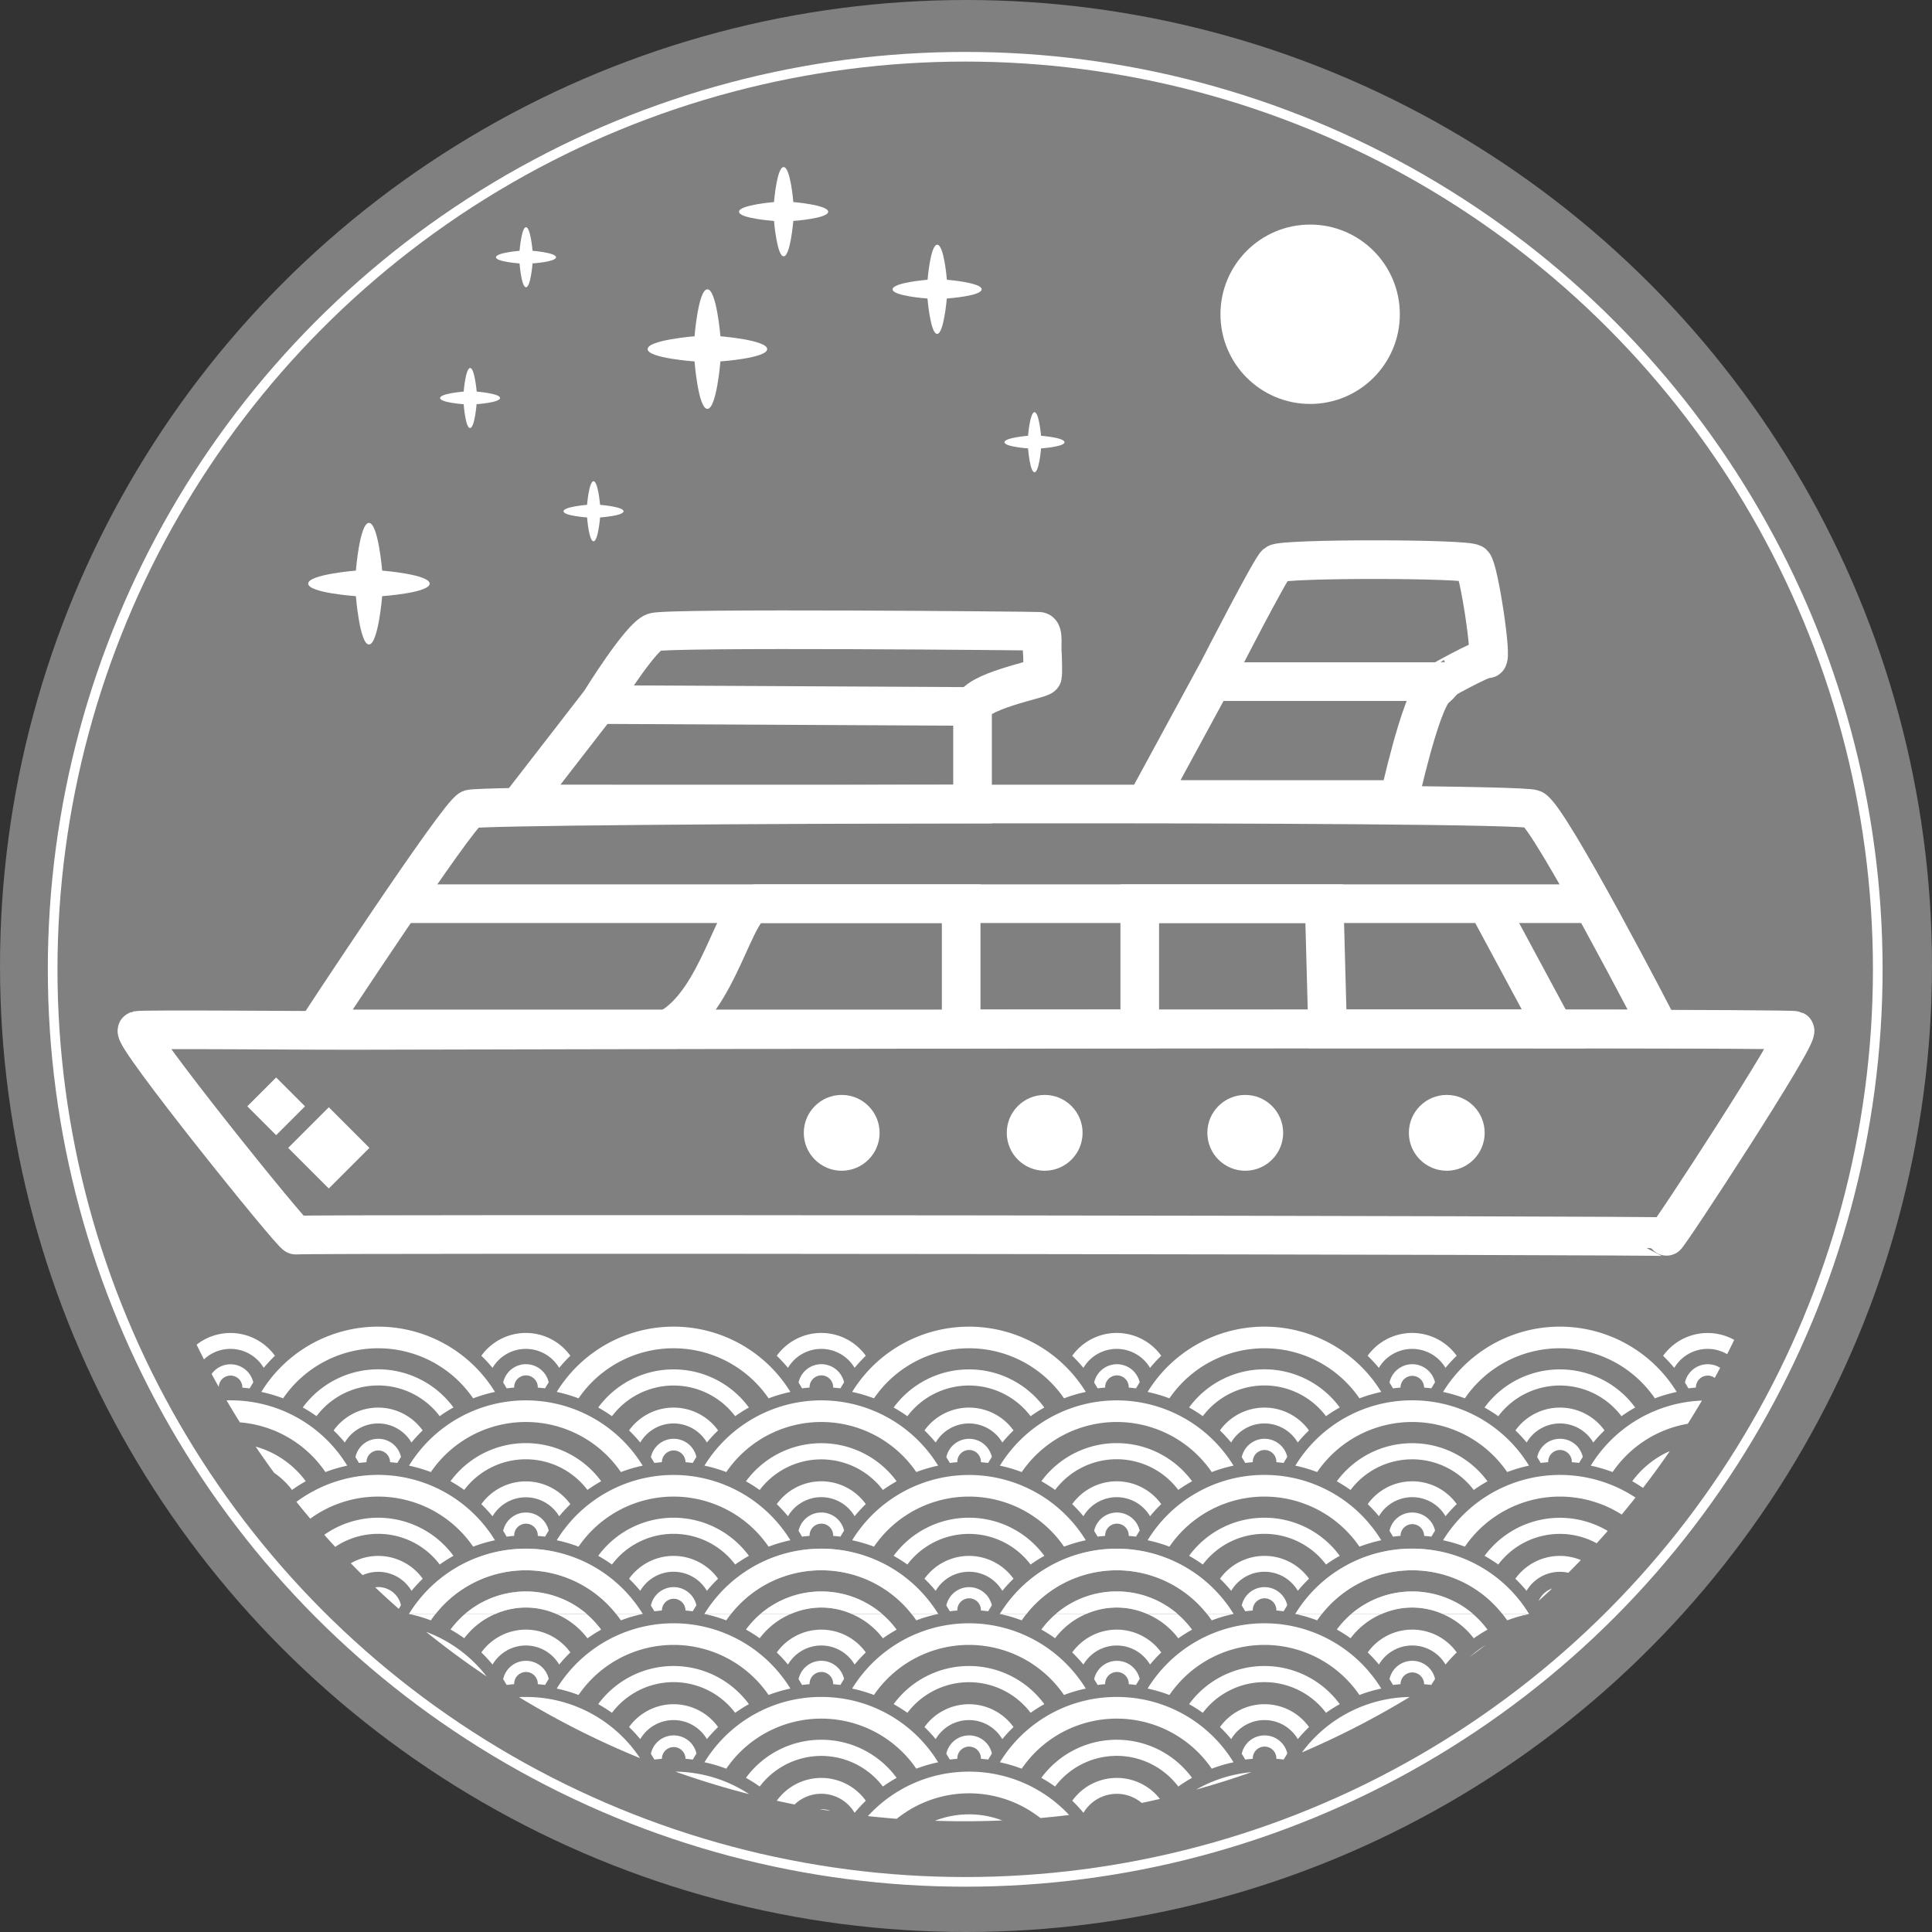 <svg xmlns="http://www.w3.org/2000/svg" viewBox="0 0 1000 1000"><rect x="0" y="0" width="1000" height="1000" fill="#333333" stroke="none"/><defs><style>.cls-1{fill:gray;}.cls-2,.cls-3,.cls-5{fill:none;stroke:#fff;stroke-miterlimit:10;}.cls-2{stroke-width:5px;}.cls-3,.cls-5{stroke-width:20px;}.cls-4,.cls-6{fill:#fff;}.cls-5{opacity:0;}.cls-6{opacity:0.58;}</style></defs><g id="Layer_2" data-name="Layer 2"><g id="Layer_1-2" data-name="Layer 1"><circle class="cls-1" cx="500" cy="500" r="500"/><circle class="cls-2" cx="499.59" cy="501.71" r="472.34"/><path class="cls-3" d="M71,533.34c2-.76,95.07.12,111.18,0,0,0,743.58-1.74,746.85,0S863,641,862.37,640.14s-707.84-1.68-709.26-.84S66.88,534.9,71,533.34Z"/><path class="cls-3" d="M793.54,418.78c8.72,4.1,65.4,113.79,65.4,113.79H164s72.81-110.93,79.35-113.79S784.82,414.67,793.54,418.78Z"/><polyline class="cls-3" points="823.19 467.75 387.18 467.75 380.76 467.75 209.66 467.75"/><path class="cls-3" d="M345.78,532.57c26.59-14.21,34.44-64.82,45.78-64.82H497.5v64.82h92.43V467.75h95.48l1.75,64.82H804.44l-34.88-64.82"/><path class="cls-3" d="M724.14,413.85s11-50.46,18.64-57.15,1-3,1-3S767.23,340.3,769.92,341s-4.43-46.52-7.41-49.26-98.9-2.78-102,0-29.8,54.89-29.8,54.89l-36.47,67.18Z"/><path class="cls-3" d="M631.79,352.81H750.38"/><path class="cls-3" d="M269.7,416.14l40.9-52.82s20.79-33.71,28-36.12,196.65-.62,199.25-.44S539,334.9,539.58,339c0,0,.36,9.24,0,10.9s-36.19,7.93-36.19,17v49.27Z"/><line class="cls-3" x1="313.77" y1="364.7" x2="506.55" y2="365.68"/><circle class="cls-4" cx="748.85" cy="586.35" r="19.62"/><circle class="cls-4" cx="435.66" cy="586.35" r="19.62"/><circle class="cls-4" cx="540.72" cy="586.35" r="19.62"/><circle class="cls-4" cx="644.54" cy="586.35" r="19.62"/><rect class="cls-4" x="132.38" y="562.07" width="21.11" height="21.11" transform="translate(-363.04 268.79) rotate(-45)"/><rect class="cls-4" x="155.31" y="579.26" width="29.75" height="29.75" transform="translate(-370.27 294.36) rotate(-45)"/><circle class="cls-5" cx="499.3" cy="500" r="472.33"/><path class="cls-4" d="M222.4,302.09c0,4.78-24.58,6.48-24.58,6.48s-2.07,25-6.85,25-6.77-25-6.77-25-24.67-1.7-24.67-6.48,24.67-6.75,24.67-6.75,2-24.69,6.77-24.69,6.85,24.69,6.85,24.69S222.4,297.31,222.4,302.09Z"/><path class="cls-4" d="M287.8,133.15c0,2.36-12.15,3.2-12.15,3.2s-1,12.34-3.39,12.34-3.34-12.34-3.34-12.34-12.2-.84-12.2-3.2,12.2-3.34,12.2-3.34,1-12.2,3.34-12.2,3.39,12.2,3.39,12.2S287.8,130.79,287.8,133.15Z"/><path class="cls-4" d="M322.75,264.63c0,2.36-12.15,3.2-12.15,3.2s-1,12.34-3.39,12.34-3.34-12.34-3.34-12.34-12.19-.84-12.19-3.2,12.19-3.33,12.19-3.33,1-12.21,3.34-12.21,3.39,12.21,3.39,12.21S322.75,262.27,322.75,264.63Z"/><path class="cls-4" d="M551,228.89c0,2.36-12.15,3.2-12.15,3.2s-1,12.33-3.39,12.33-3.34-12.33-3.34-12.33-12.2-.84-12.2-3.2,12.2-3.34,12.2-3.34,1-12.2,3.34-12.2,3.39,12.2,3.39,12.2S551,226.52,551,228.89Z"/><path class="cls-4" d="M397.09,180.69c0,4.7-24.2,6.38-24.2,6.38s-2,24.56-6.74,24.56-6.66-24.56-6.66-24.56-24.28-1.68-24.28-6.38,24.28-6.64,24.28-6.64,1.95-24.3,6.66-24.3,6.74,24.3,6.74,24.3S397.09,176,397.09,180.69Z"/><path class="cls-4" d="M428.67,109.59c0,3.51-18.05,4.76-18.05,4.76s-1.52,18.32-5,18.32-5-18.32-5-18.32-18.11-1.25-18.11-4.76,18.11-5,18.11-5,1.46-18.12,5-18.12,5,18.12,5,18.12S428.67,106.08,428.67,109.59Z"/><path class="cls-4" d="M258.83,206c0,2.37-12.15,3.21-12.15,3.21s-1,12.33-3.39,12.33S240,209.23,240,209.23s-12.2-.84-12.2-3.21,12.2-3.33,12.2-3.33,1-12.21,3.34-12.21,3.39,12.21,3.39,12.21S258.83,203.66,258.83,206Z"/><path class="cls-4" d="M508.11,149.75c0,3.51-18.05,4.76-18.05,4.76s-1.52,18.32-5,18.32-5-18.32-5-18.32S462,153.26,462,149.75s18.11-4.95,18.11-4.95,1.46-18.13,5-18.13,5,18.13,5,18.13S508.11,146.24,508.11,149.75Z"/><circle class="cls-4" cx="678.13" cy="162.66" r="46.42"/><path class="cls-4" d="M740.86,872.13c.07-.11.4-.68.79-1.32L739.78,872C740.14,872.06,740.51,872.08,740.86,872.13Z"/><path class="cls-4" d="M787.72,836.27c1.21-.32,2.44-.63,3.67-.89h-2.65Z"/><path class="cls-4" d="M791.39,835.38h0c-.31-.5-.62-1-.94-1.49l-1.72,1.49Z"/><path class="cls-6" d="M791.39,835.38h0c-.31-.5-.62-1-.94-1.49l-1.72,1.49Z"/><path class="cls-4" d="M397.82,877.31A76.42,76.42,0,0,1,409.11,874a71,71,0,0,0-120.94,0,76.42,76.42,0,0,1,11.29,3.32,59.62,59.62,0,0,1,98.36,0Z"/><path class="cls-4" d="M380.52,886.55a76.71,76.71,0,0,1,7.11-4.49,48.4,48.4,0,0,0-78,0,78.23,78.23,0,0,1,7.12,4.49,39.94,39.94,0,0,1,63.76,0Z"/><path class="cls-4" d="M371.68,893.91a28.38,28.38,0,0,0-46.08,0,78.14,78.14,0,0,1,5.8,6.26,20,20,0,0,1,34.48,0A74.62,74.62,0,0,1,371.68,893.91Z"/><path class="cls-4" d="M348.7,898.25a12,12,0,0,0-11.8,9.5c.62,1,1.23,2,1.81,3,1.29-.16,2.58-.29,3.89-.4,0-.05,0-.1,0-.15a6.11,6.11,0,0,1,12.21-.1s0,.06,0,.1a.78.78,0,0,1,0,.16q1.9.15,3.78.39c.13-.22,1.37-2.31,1.89-3.12A12,12,0,0,0,348.7,898.25Z"/><path class="cls-4" d="M387.75,928.65A70.75,70.75,0,0,0,349.6,917Q368.29,923.64,387.75,928.65Z"/><path class="cls-4" d="M442.34,861.56a74.62,74.62,0,0,1,5.8-6.26,28.39,28.39,0,0,0-46.08,0,76.47,76.47,0,0,1,5.8,6.27,20,20,0,0,1,34.48,0Z"/><path class="cls-4" d="M435,872.13c.13-.22,1.37-2.31,1.89-3.12a12.07,12.07,0,0,0-23.56.12c.63,1,1.23,2,1.81,3,1.29-.17,2.58-.3,3.89-.4,0-.05,0-.1,0-.15a6.11,6.11,0,0,1,12.22-.11s0,.07,0,.11a.88.88,0,0,1,0,.16Q433.16,871.89,435,872.13Z"/><path class="cls-4" d="M425.1,878.34a70.67,70.67,0,0,0-60.47,33.81,74.08,74.08,0,0,1,11.29,3.32,59.62,59.62,0,0,1,98.36,0,74.08,74.08,0,0,1,11.29-3.32A70.7,70.7,0,0,0,425.1,878.34Z"/><path class="cls-4" d="M425.1,900.49a48.31,48.31,0,0,0-39,19.72,75.49,75.49,0,0,1,7.11,4.5,40,40,0,0,1,63.77,0,76.81,76.81,0,0,1,7.11-4.5A48.28,48.28,0,0,0,425.1,900.49Z"/><path class="cls-4" d="M442.34,938.33a74.75,74.75,0,0,1,5.8-6.27,28.38,28.38,0,0,0-46.08,0v0q4.59,1,9.21,1.94a20,20,0,0,1,31.06,4.31Z"/><path class="cls-4" d="M424.4,936.44q2.66.45,5.33.87a12,12,0,0,0-4.57-.9C424.9,936.41,424.65,936.42,424.4,936.44Z"/><path class="cls-4" d="M378.37,835.38H364.63a76.42,76.42,0,0,1,11.29,3.32C376.69,837.56,377.52,836.46,378.37,835.38Z"/><path class="cls-4" d="M318.9,835.38c.86,1.08,1.69,2.18,2.46,3.32a76.42,76.42,0,0,1,11.29-3.32H318.9Z"/><path class="cls-4" d="M457,848a74.75,74.75,0,0,1,7.11-4.5,48.5,48.5,0,0,0-7.48-8.07H440.9A39.88,39.88,0,0,1,457,848Z"/><path class="cls-4" d="M409.29,835.38h-15.7a48.17,48.17,0,0,0-7.49,8.07,73.51,73.51,0,0,1,7.11,4.5A39.94,39.94,0,0,1,409.29,835.38Z"/><path class="cls-4" d="M220.53,844.63q15.14,12.21,31.34,23.09A70.67,70.67,0,0,0,220.53,844.63Z"/><path class="cls-4" d="M295.22,855.3a28.39,28.39,0,0,0-46.08,0,74.75,74.75,0,0,1,5.8,6.27,20,20,0,0,1,34.48,0A74.62,74.62,0,0,1,295.22,855.3Z"/><path class="cls-4" d="M272.24,859.64a12,12,0,0,0-11.8,9.49c.63,1,1.23,2,1.81,3,1.29-.17,2.59-.3,3.89-.4,0-.05,0-.1,0-.15a6.11,6.11,0,0,1,12.22-.11s0,.07,0,.11,0,.11,0,.16c1.27.1,2.52.23,3.77.39.13-.22,1.38-2.31,1.89-3.12A12,12,0,0,0,272.24,859.64Z"/><path class="cls-4" d="M272.18,878.34c-1.18,0-2.36,0-3.53.09A440.84,440.84,0,0,0,331.26,910,70.73,70.73,0,0,0,272.18,878.34Z"/><path class="cls-4" d="M223,838.7c.78-1.14,1.6-2.24,2.45-3.32H211.71A76.42,76.42,0,0,1,223,838.7Z"/><path class="cls-4" d="M304.07,848a74.6,74.6,0,0,1,7.1-4.5,48.5,48.5,0,0,0-7.48-8.07H288A39.91,39.91,0,0,1,304.07,848Z"/><path class="cls-4" d="M240.67,835.38a48.11,48.11,0,0,0-7.48,8.07,73.36,73.36,0,0,1,7.1,4.5,40,40,0,0,1,16.09-12.57Z"/><path class="cls-4" d="M594,874a76.42,76.42,0,0,1,11.29,3.32,59.62,59.62,0,0,1,98.36,0A76.42,76.42,0,0,1,714.94,874,71,71,0,0,0,594,874Z"/><path class="cls-4" d="M654.47,862.33a48.26,48.26,0,0,0-39,19.73,76.71,76.71,0,0,1,7.11,4.49,39.94,39.94,0,0,1,63.76,0,78.07,78.07,0,0,1,7.11-4.49A48.26,48.26,0,0,0,654.47,862.33Z"/><path class="cls-4" d="M654.47,882.1a28.28,28.28,0,0,0-23,11.81,74.62,74.62,0,0,1,5.8,6.26,20,20,0,0,1,34.48,0,74.62,74.62,0,0,1,5.8-6.26A28.28,28.28,0,0,0,654.47,882.1Z"/><path class="cls-4" d="M654.53,898.25a12,12,0,0,0-11.8,9.5c.63,1,1.23,2,1.81,3,1.29-.16,2.58-.29,3.89-.4,0-.05,0-.1,0-.15a6.11,6.11,0,0,1,12.22-.1v.1c0,.06,0,.11,0,.16,1.27.1,2.53.23,3.77.39.13-.22,1.38-2.31,1.89-3.12A12,12,0,0,0,654.53,898.25Z"/><path class="cls-4" d="M647.73,917.27a70.66,70.66,0,0,0-28.57,9Q633.65,922.26,647.73,917.27Z"/><path class="cls-4" d="M730.93,843.49a28.31,28.31,0,0,0-23,11.8,76.47,76.47,0,0,1,5.8,6.27,20,20,0,0,1,34.48,0,74.62,74.62,0,0,1,5.8-6.26A28.28,28.28,0,0,0,730.93,843.49Z"/><path class="cls-4" d="M731,859.64a12,12,0,0,0-11.8,9.49c.63,1,1.23,2,1.81,3,1.29-.17,2.58-.3,3.89-.4,0-.05,0-.1,0-.15a6.11,6.11,0,0,1,12.21-.11s0,.07,0,.11,0,.11,0,.16c.9.07,1.8.18,2.69.28l1.87-1.21c.4-.66.84-1.39,1.11-1.8A12,12,0,0,0,731,859.64Z"/><path class="cls-4" d="M673.89,907.05a440.36,440.36,0,0,0,55.77-28.69A70.7,70.7,0,0,0,673.89,907.05Z"/><path class="cls-4" d="M681.75,838.7c.78-1.14,1.6-2.24,2.45-3.32H670.46A76.42,76.42,0,0,1,681.75,838.7Z"/><path class="cls-4" d="M627.2,838.7a75.94,75.94,0,0,1,11.28-3.32H624.74C625.59,836.46,626.42,837.56,627.2,838.7Z"/><path class="cls-4" d="M762.81,848a74.75,74.75,0,0,1,7.11-4.5,48.5,48.5,0,0,0-7.48-8.07h-15.7A39.85,39.85,0,0,1,762.81,848Z"/><path class="cls-4" d="M715.13,835.38H699.42a48.11,48.11,0,0,0-7.48,8.07,76,76,0,0,1,7.11,4.5A39.88,39.88,0,0,1,715.13,835.38Z"/><path class="cls-4" d="M550.74,877.31A75.94,75.94,0,0,1,562,874a71,71,0,0,0-120.93,0,76.65,76.65,0,0,1,11.28,3.32,59.63,59.63,0,0,1,98.37,0Z"/><path class="cls-4" d="M462.56,882.06a76.71,76.71,0,0,1,7.11,4.49,40,40,0,0,1,63.77,0,77.91,77.91,0,0,1,7.1-4.49,48.39,48.39,0,0,0-78,0Z"/><path class="cls-4" d="M524.59,893.91a28.38,28.38,0,0,0-46.08,0,74.62,74.62,0,0,1,5.8,6.26,20,20,0,0,1,34.48,0A76.34,76.34,0,0,1,524.59,893.91Z"/><path class="cls-4" d="M501.62,898.25a12,12,0,0,0-11.81,9.5c.63,1,1.23,2,1.82,3,1.28-.16,2.58-.29,3.88-.4,0-.05,0-.1,0-.15a6.11,6.11,0,0,1,12.22-.1s0,.06,0,.1,0,.11,0,.16q1.91.15,3.78.39c.12-.22,1.37-2.31,1.89-3.12A12,12,0,0,0,501.62,898.25Z"/><path class="cls-4" d="M501.55,917a70.72,70.72,0,0,0-52.31,23c4.94.55,9.92,1,14.91,1.41A59.71,59.71,0,0,1,538.5,941q7.49-.66,14.88-1.56A70.72,70.72,0,0,0,501.55,917Z"/><path class="cls-4" d="M483.92,942.42q7.56.26,15.17.26,9.89,0,19.67-.43a48.53,48.53,0,0,0-34.84.17Z"/><path class="cls-4" d="M595.25,861.56a74.74,74.74,0,0,1,5.81-6.26,28.4,28.4,0,0,0-46.09,0,76.59,76.59,0,0,1,5.81,6.27,20,20,0,0,1,34.47,0Z"/><path class="cls-4" d="M588,872.13c.12-.22,1.37-2.31,1.89-3.12a12.08,12.08,0,0,0-23.57.12c.63,1,1.23,2,1.81,3,1.29-.17,2.59-.3,3.89-.4,0-.05,0-.1,0-.15a6.11,6.11,0,0,1,12.22-.11s0,.07,0,.11,0,.11,0,.16Q586.08,871.89,588,872.13Z"/><path class="cls-4" d="M578,878.34a70.67,70.67,0,0,0-60.46,33.81,74.08,74.08,0,0,1,11.29,3.32,59.62,59.62,0,0,1,98.36,0,74,74,0,0,1,11.28-3.32A70.67,70.67,0,0,0,578,878.34Z"/><path class="cls-4" d="M578,900.49a48.29,48.29,0,0,0-39,19.72,76.81,76.81,0,0,1,7.11,4.5,39.94,39.94,0,0,1,63.76,0,78.32,78.32,0,0,1,7.12-4.5A48.29,48.29,0,0,0,578,900.49Z"/><path class="cls-4" d="M578,920.25a28.31,28.31,0,0,0-23,11.81,78.13,78.13,0,0,1,5.81,6.26,20,20,0,0,1,30.13-5.12q4.74-1,9.43-2.08A28.3,28.3,0,0,0,578,920.25Z"/><path class="cls-4" d="M528.84,838.7c.77-1.14,1.6-2.24,2.45-3.32H517.55A76.42,76.42,0,0,1,528.84,838.7Z"/><path class="cls-4" d="M471.82,835.38c.85,1.08,1.68,2.18,2.46,3.32a75.94,75.94,0,0,1,11.28-3.32H471.82Z"/><path class="cls-4" d="M609.89,848a76.19,76.19,0,0,1,7.12-4.5,48.14,48.14,0,0,0-7.49-8.07h-15.7A39.78,39.78,0,0,1,609.89,848Z"/><path class="cls-4" d="M539,843.45a74.75,74.75,0,0,1,7.11,4.5,39.88,39.88,0,0,1,16.08-12.57H546.5A48.11,48.11,0,0,0,539,843.45Z"/><path class="cls-4" d="M769.11,851.35a70.33,70.33,0,0,0-8.3,6.21Q765,854.52,769.11,851.35Z"/><path class="cls-4" d="M777.66,835.38h0c.86,1.08,1.68,2.18,2.46,3.32a74.91,74.91,0,0,1,7.61-2.43l1-.89Z"/><path class="cls-4" d="M136.5,708a78,78,0,0,1,5.8-6.26A28.39,28.39,0,0,0,101.76,696c1.25,2.56,2.52,5.09,3.82,7.61A20,20,0,0,1,136.5,708Z"/><path class="cls-4" d="M119.32,712a6.08,6.08,0,0,1,6.11,6s0,.07,0,.1,0,.11,0,.16c1.27.1,2.53.23,3.77.39.13-.22,1.38-2.31,1.9-3.12a12.09,12.09,0,0,0-21.57-4.38q1.83,3.4,3.71,6.75A6.07,6.07,0,0,1,119.32,712Z"/><path class="cls-4" d="M168.44,761.94a75.57,75.57,0,0,1,11.29-3.32,70.67,70.67,0,0,0-60.47-33.81l-2,0q3.38,5.76,6.91,11.4A59.31,59.31,0,0,1,168.44,761.94Z"/><path class="cls-4" d="M151.15,771.18a76.81,76.81,0,0,1,7.11-4.5,48.41,48.41,0,0,0-25.93-17.92q4.66,6.88,9.57,13.58A40,40,0,0,1,151.15,771.18Z"/><path class="cls-4" d="M299.46,723.78a59.62,59.62,0,0,1,98.36,0,76.42,76.42,0,0,1,11.29-3.32,71,71,0,0,0-120.94,0A76.42,76.42,0,0,1,299.46,723.78Z"/><path class="cls-4" d="M348.64,708.8a48.28,48.28,0,0,0-39,19.73,76.19,76.19,0,0,1,7.12,4.5,39.93,39.93,0,0,1,63.76,0,74.75,74.75,0,0,1,7.11-4.5A48.27,48.27,0,0,0,348.64,708.8Z"/><path class="cls-4" d="M365.88,746.65a74.75,74.75,0,0,1,5.8-6.27,28.38,28.38,0,0,0-46.08,0,78.14,78.14,0,0,1,5.8,6.26,20,20,0,0,1,34.48,0Z"/><path class="cls-4" d="M358.57,757.21c.13-.22,1.37-2.31,1.89-3.12a12.07,12.07,0,0,0-23.56.13c.62,1,1.23,2,1.81,3,1.29-.16,2.58-.29,3.89-.4,0,0,0-.1,0-.15a6.11,6.11,0,0,1,12.21-.1s0,.06,0,.1a.78.78,0,0,1,0,.16Q356.7,757,358.57,757.21Z"/><path class="cls-4" d="M288.17,797.23a76.42,76.42,0,0,1,11.29,3.32,59.62,59.62,0,0,1,98.36,0,76.42,76.42,0,0,1,11.29-3.32,71,71,0,0,0-120.94,0Z"/><path class="cls-4" d="M348.64,793.91a39.85,39.85,0,0,1,31.88,15.88,79,79,0,0,1,7.11-4.5,48.42,48.42,0,0,0-78,0,80.57,80.57,0,0,1,7.12,4.5A39.82,39.82,0,0,1,348.64,793.91Z"/><path class="cls-4" d="M365.88,823.41a76.34,76.34,0,0,1,5.8-6.27,28.38,28.38,0,0,0-46.08,0,79.88,79.88,0,0,1,5.8,6.26,20,20,0,0,1,34.48,0Z"/><path class="cls-4" d="M358.57,834c.13-.22,1.37-2.32,1.89-3.13a12.07,12.07,0,0,0-23.56.13c.62,1,1.23,2,1.81,3,1.29-.17,2.58-.3,3.89-.4,0-.05,0-.1,0-.15a6.11,6.11,0,0,1,12.21-.11s0,.07,0,.11a1,1,0,0,1,0,.16Q356.7,833.74,358.57,834Z"/><path class="cls-4" d="M425.1,698.19A20,20,0,0,1,442.34,708a76.21,76.21,0,0,1,5.8-6.26,28.38,28.38,0,0,0-46.08,0,78,78,0,0,1,5.8,6.26A20,20,0,0,1,425.1,698.19Z"/><path class="cls-4" d="M435,718.6c.13-.22,1.37-2.31,1.89-3.12a12.07,12.07,0,0,0-23.56.13c.63,1,1.23,2,1.81,3,1.29-.16,2.58-.3,3.89-.4,0-.05,0-.1,0-.15a6.11,6.11,0,0,1,12.22-.1s0,.07,0,.1a.78.78,0,0,1,0,.16Q433.16,718.36,435,718.6Z"/><path class="cls-4" d="M364.63,758.62a75.23,75.23,0,0,1,11.29,3.32,59.62,59.62,0,0,1,98.36,0,75.23,75.23,0,0,1,11.29-3.32,71,71,0,0,0-120.94,0Z"/><path class="cls-4" d="M425.1,747a48.31,48.31,0,0,0-39,19.72,75.49,75.49,0,0,1,7.11,4.5,40,40,0,0,1,63.77,0,76.81,76.81,0,0,1,7.11-4.5A48.28,48.28,0,0,0,425.1,747Z"/><path class="cls-4" d="M442.34,784.8a74.75,74.75,0,0,1,5.8-6.27,28.38,28.38,0,0,0-46.08,0,78,78,0,0,1,5.8,6.26,20,20,0,0,1,34.48,0Z"/><path class="cls-4" d="M435,795.37c.13-.22,1.37-2.31,1.89-3.12a12.07,12.07,0,0,0-23.56.12c.63,1,1.23,2,1.81,3,1.29-.17,2.58-.3,3.89-.4,0-.05,0-.1,0-.16a6.11,6.11,0,0,1,12.22-.1s0,.07,0,.1a1,1,0,0,1,0,.17Q433.16,795.13,435,795.37Z"/><path class="cls-4" d="M425.1,812.78a59.39,59.39,0,0,1,46.73,22.6h13.74a71,71,0,0,0-120.94,0h13.74A59.37,59.37,0,0,1,425.1,812.78Z"/><path class="cls-6" d="M425.1,812.78a59.39,59.39,0,0,1,46.73,22.6h13.74a71,71,0,0,0-120.94,0h13.74A59.37,59.37,0,0,1,425.1,812.78Z"/><path class="cls-4" d="M425.1,832.06a39.62,39.62,0,0,1,15.8,3.32h15.71a48.41,48.41,0,0,0-63,0h15.7A39.64,39.64,0,0,1,425.1,832.06Z"/><path class="cls-6" d="M425.1,832.06a39.62,39.62,0,0,1,15.8,3.32h15.71a48.41,48.41,0,0,0-63,0h15.7A39.64,39.64,0,0,1,425.1,832.06Z"/><path class="cls-4" d="M146.54,723.78a59.62,59.62,0,0,1,98.36,0,76.42,76.42,0,0,1,11.29-3.32,71,71,0,0,0-120.94,0A76.42,76.42,0,0,1,146.54,723.78Z"/><path class="cls-4" d="M227.6,733a74.75,74.75,0,0,1,7.11-4.5,48.39,48.39,0,0,0-78,0,74.75,74.75,0,0,1,7.11,4.5,39.93,39.93,0,0,1,63.76,0Z"/><path class="cls-4" d="M218.76,740.38a28.38,28.38,0,0,0-46.08,0,74.62,74.62,0,0,1,5.8,6.26,20,20,0,0,1,34.48,0A74.75,74.75,0,0,1,218.76,740.38Z"/><path class="cls-4" d="M195.78,744.72a12,12,0,0,0-11.8,9.5c.63,1,1.23,2,1.81,3,1.29-.16,2.59-.29,3.89-.4,0,0,0-.1,0-.15a6.11,6.11,0,0,1,12.21-.1s0,.06,0,.1,0,.11,0,.16c1.26.1,2.52.23,3.77.39.13-.22,1.37-2.31,1.89-3.12A12,12,0,0,0,195.78,744.72Z"/><path class="cls-4" d="M244.9,800.55a76.42,76.42,0,0,1,11.29-3.32,71,71,0,0,0-102.76-19.88q3.52,4.41,7.17,8.71a59.64,59.64,0,0,1,84.3,14.49Z"/><path class="cls-4" d="M227.6,809.79a79,79,0,0,1,7.11-4.5,48.4,48.4,0,0,0-66.87-10.88q2.81,3.15,5.66,6.25a39.94,39.94,0,0,1,54.1,9.13Z"/><path class="cls-4" d="M213,823.41a76.34,76.34,0,0,1,5.8-6.27,28.37,28.37,0,0,0-37.22-8q3,3.09,6.1,6.14A20,20,0,0,1,213,823.41Z"/><path class="cls-4" d="M195.78,821.48a11.9,11.9,0,0,0-1.59.12q6,5.67,12.2,11.13c.41-.67.88-1.45,1.15-1.88A12,12,0,0,0,195.78,821.48Z"/><path class="cls-4" d="M272.18,698.19A20,20,0,0,1,289.42,708a76.21,76.21,0,0,1,5.8-6.26,28.38,28.38,0,0,0-46.08,0,76.21,76.21,0,0,1,5.8,6.26A20,20,0,0,1,272.18,698.19Z"/><path class="cls-4" d="M282.11,718.6c.13-.22,1.38-2.31,1.89-3.12a12.07,12.07,0,0,0-23.56.13c.63,1,1.23,2,1.81,3,1.29-.16,2.59-.3,3.89-.4,0-.05,0-.1,0-.15a6.11,6.11,0,0,1,12.22-.1s0,.07,0,.1,0,.11,0,.16C279.61,718.31,280.86,718.44,282.11,718.6Z"/><path class="cls-4" d="M321.36,761.94a75.23,75.23,0,0,1,11.29-3.32,71,71,0,0,0-120.94,0A75.23,75.23,0,0,1,223,761.94a59.62,59.62,0,0,1,98.36,0Z"/><path class="cls-4" d="M304.07,771.18a76.65,76.65,0,0,1,7.1-4.5,48.41,48.41,0,0,0-78,0,75.34,75.34,0,0,1,7.1,4.5,40,40,0,0,1,63.78,0Z"/><path class="cls-4" d="M272.18,775a20,20,0,0,1,17.24,9.84,74.75,74.75,0,0,1,5.8-6.27,28.38,28.38,0,0,0-46.08,0,76.21,76.21,0,0,1,5.8,6.26A20,20,0,0,1,272.18,775Z"/><path class="cls-4" d="M282.11,795.37c.13-.22,1.38-2.31,1.89-3.12a12.07,12.07,0,0,0-23.56.12c.63,1,1.23,2,1.81,3,1.29-.17,2.59-.3,3.89-.4,0-.05,0-.1,0-.16a6.11,6.11,0,0,1,12.22-.1s0,.07,0,.1,0,.11,0,.17C279.61,795.08,280.86,795.21,282.11,795.37Z"/><path class="cls-4" d="M318.91,835.38h13.74a71,71,0,0,0-120.94,0h13.74a59.61,59.61,0,0,1,93.46,0Z"/><path class="cls-6" d="M318.91,835.38h13.74a71,71,0,0,0-120.94,0h13.74a59.61,59.61,0,0,1,93.46,0Z"/><path class="cls-4" d="M272.18,832.06a39.55,39.55,0,0,1,15.8,3.32h15.71a48.41,48.41,0,0,0-63,0h15.71A39.62,39.62,0,0,1,272.18,832.06Z"/><path class="cls-6" d="M272.18,832.06a39.55,39.55,0,0,1,15.8,3.32h15.71a48.41,48.41,0,0,0-63,0h15.71A39.62,39.62,0,0,1,272.18,832.06Z"/><path class="cls-4" d="M605.29,723.78a59.62,59.62,0,0,1,98.36,0,76.42,76.42,0,0,1,11.29-3.32,71,71,0,0,0-120.94,0A76.42,76.42,0,0,1,605.29,723.78Z"/><path class="cls-4" d="M686.35,733a76,76,0,0,1,7.11-4.5,48.39,48.39,0,0,0-78,0,74.75,74.75,0,0,1,7.11,4.5,39.93,39.93,0,0,1,63.76,0Z"/><path class="cls-4" d="M671.71,746.65a74.75,74.75,0,0,1,5.8-6.27,28.38,28.38,0,0,0-46.08,0,74.62,74.62,0,0,1,5.8,6.26,20,20,0,0,1,34.48,0Z"/><path class="cls-4" d="M664.4,757.21c.13-.22,1.38-2.31,1.89-3.12a12.07,12.07,0,0,0-23.56.13c.63,1,1.23,2,1.81,3,1.29-.16,2.58-.29,3.89-.4,0,0,0-.1,0-.15a6.11,6.11,0,0,1,12.22-.1v.1c0,.06,0,.11,0,.16C661.9,756.92,663.16,757.05,664.4,757.21Z"/><path class="cls-4" d="M654.47,763.42A70.72,70.72,0,0,0,594,797.23a76.42,76.42,0,0,1,11.29,3.32,59.62,59.62,0,0,1,98.36,0,76.42,76.42,0,0,1,11.29-3.32A70.71,70.71,0,0,0,654.47,763.42Z"/><path class="cls-4" d="M654.47,785.57a48.28,48.28,0,0,0-39,19.72,79,79,0,0,1,7.11,4.5,39.94,39.94,0,0,1,63.76,0,80.41,80.41,0,0,1,7.11-4.5A48.28,48.28,0,0,0,654.47,785.57Z"/><path class="cls-4" d="M654.47,805.33a28.28,28.28,0,0,0-23,11.81,76.21,76.21,0,0,1,5.8,6.26,20,20,0,0,1,34.48,0,76.34,76.34,0,0,1,5.8-6.27A28.31,28.31,0,0,0,654.47,805.33Z"/><path class="cls-4" d="M664.4,834c.13-.22,1.38-2.32,1.89-3.13a12.07,12.07,0,0,0-23.56.13c.63,1,1.23,2,1.81,3,1.29-.17,2.58-.3,3.89-.4,0-.05,0-.1,0-.15a6.11,6.11,0,0,1,12.22-.11v.11c0,.05,0,.1,0,.16C661.9,833.69,663.16,833.82,664.4,834Z"/><path class="cls-4" d="M730.93,698.19A20,20,0,0,1,748.17,708a76.21,76.21,0,0,1,5.8-6.26,28.38,28.38,0,0,0-46.08,0,78,78,0,0,1,5.8,6.26A20,20,0,0,1,730.93,698.19Z"/><path class="cls-4" d="M740.86,718.6c.13-.22,1.38-2.31,1.9-3.12a12.08,12.08,0,0,0-23.57.13c.63,1,1.23,2,1.81,3,1.29-.16,2.58-.3,3.89-.4,0-.05,0-.1,0-.15a6.11,6.11,0,0,1,12.21-.1s0,.07,0,.1,0,.11,0,.16C738.36,718.31,739.62,718.44,740.86,718.6Z"/><path class="cls-4" d="M730.93,724.81a70.7,70.7,0,0,0-60.47,33.81,75.23,75.23,0,0,1,11.29,3.32,59.62,59.62,0,0,1,98.36,0,75.23,75.23,0,0,1,11.29-3.32A70.67,70.67,0,0,0,730.93,724.81Z"/><path class="cls-4" d="M730.93,747a48.29,48.29,0,0,0-39,19.72,78.16,78.16,0,0,1,7.11,4.5,39.94,39.94,0,0,1,63.76,0,76.81,76.81,0,0,1,7.11-4.5A48.26,48.26,0,0,0,730.93,747Z"/><path class="cls-4" d="M730.93,766.72a28.32,28.32,0,0,0-23,11.81,78,78,0,0,1,5.8,6.26,20,20,0,0,1,34.48,0,74.75,74.75,0,0,1,5.8-6.27A28.31,28.31,0,0,0,730.93,766.72Z"/><path class="cls-4" d="M731,782.88a12,12,0,0,0-11.8,9.49c.63,1,1.23,2,1.81,3,1.29-.17,2.58-.3,3.89-.4,0-.05,0-.1,0-.16a6.11,6.11,0,0,1,12.21-.1s0,.07,0,.1,0,.11,0,.17c1.27.1,2.53.23,3.77.39.13-.22,1.38-2.31,1.9-3.12A12,12,0,0,0,731,782.88Z"/><path class="cls-4" d="M730.93,801.57a70.72,70.72,0,0,0-60.47,33.81H684.2a59.61,59.61,0,0,1,93.46,0h11.08l1.72-1.49A70.71,70.71,0,0,0,730.93,801.57Z"/><path class="cls-6" d="M730.93,801.57a70.72,70.72,0,0,0-60.47,33.81H684.2a59.61,59.61,0,0,1,93.46,0h11.08l1.72-1.49A70.71,70.71,0,0,0,730.93,801.57Z"/><path class="cls-4" d="M730.93,832.06a39.67,39.67,0,0,1,15.81,3.32h15.7a48.41,48.41,0,0,0-63,0h15.71A39.62,39.62,0,0,1,730.93,832.06Z"/><path class="cls-6" d="M730.93,832.06a39.67,39.67,0,0,1,15.81,3.32h15.7a48.41,48.41,0,0,0-63,0h15.71A39.62,39.62,0,0,1,730.93,832.06Z"/><path class="cls-4" d="M452.37,723.78a59.63,59.63,0,0,1,98.37,0A75.94,75.94,0,0,1,562,720.46a71,71,0,0,0-120.93,0A76.65,76.65,0,0,1,452.37,723.78Z"/><path class="cls-4" d="M501.55,708.8a48.27,48.27,0,0,0-39,19.73,74.75,74.75,0,0,1,7.11,4.5,39.94,39.94,0,0,1,63.77,0,75.89,75.89,0,0,1,7.1-4.5A48.24,48.24,0,0,0,501.55,708.8Z"/><path class="cls-4" d="M518.79,746.65a76.47,76.47,0,0,1,5.8-6.27,28.38,28.38,0,0,0-46.08,0,74.62,74.62,0,0,1,5.8,6.26,20,20,0,0,1,34.48,0Z"/><path class="cls-4" d="M511.49,757.21c.12-.22,1.37-2.31,1.89-3.12a12.08,12.08,0,0,0-23.57.13c.63,1,1.23,2,1.82,3,1.28-.16,2.58-.29,3.88-.4,0,0,0-.1,0-.15a6.11,6.11,0,0,1,12.22-.1s0,.06,0,.1,0,.11,0,.16Q509.62,757,511.49,757.21Z"/><path class="cls-4" d="M441.09,797.23a76.65,76.65,0,0,1,11.28,3.32,59.63,59.63,0,0,1,98.37,0A75.94,75.94,0,0,1,562,797.23a71,71,0,0,0-120.93,0Z"/><path class="cls-4" d="M533.44,809.79a80.24,80.24,0,0,1,7.1-4.5,48.41,48.41,0,0,0-78,0,79,79,0,0,1,7.11,4.5,40,40,0,0,1,63.77,0Z"/><path class="cls-4" d="M518.79,823.41a78.14,78.14,0,0,1,5.8-6.27,28.38,28.38,0,0,0-46.08,0,76.21,76.21,0,0,1,5.8,6.26,20,20,0,0,1,34.48,0Z"/><path class="cls-4" d="M511.49,834c.12-.22,1.37-2.32,1.89-3.13a12.08,12.08,0,0,0-23.57.13c.63,1,1.23,2,1.82,3,1.28-.17,2.58-.3,3.88-.4,0-.05,0-.1,0-.15a6.11,6.11,0,0,1,12.22-.11s0,.07,0,.11,0,.1,0,.16Q509.62,833.74,511.49,834Z"/><path class="cls-4" d="M578,698.19A20,20,0,0,1,595.25,708a76.34,76.34,0,0,1,5.81-6.26,28.39,28.39,0,0,0-46.09,0,78.13,78.13,0,0,1,5.81,6.26A19.94,19.94,0,0,1,578,698.19Z"/><path class="cls-4" d="M588,718.6c.12-.22,1.37-2.31,1.89-3.12a12.08,12.08,0,0,0-23.57.13c.63,1,1.23,2,1.81,3,1.29-.16,2.59-.3,3.89-.4,0-.05,0-.1,0-.15a6.11,6.11,0,0,1,12.22-.1s0,.07,0,.1,0,.11,0,.16Q586.08,718.36,588,718.6Z"/><path class="cls-4" d="M517.55,758.62a75.23,75.23,0,0,1,11.29,3.32,59.62,59.62,0,0,1,98.36,0,75.1,75.1,0,0,1,11.28-3.32,71,71,0,0,0-120.93,0Z"/><path class="cls-4" d="M609.89,771.18a78.32,78.32,0,0,1,7.12-4.5,48.42,48.42,0,0,0-78,0,76.81,76.81,0,0,1,7.11,4.5,39.94,39.94,0,0,1,63.76,0Z"/><path class="cls-4" d="M601.06,778.53a28.39,28.39,0,0,0-46.09,0,78.13,78.13,0,0,1,5.81,6.26,20,20,0,0,1,34.47,0A74.87,74.87,0,0,1,601.06,778.53Z"/><path class="cls-4" d="M588,795.37c.12-.22,1.37-2.31,1.89-3.12a12.08,12.08,0,0,0-23.57.12c.63,1,1.23,2,1.81,3,1.29-.17,2.59-.3,3.89-.4,0-.05,0-.1,0-.16a6.11,6.11,0,0,1,12.22-.1s0,.07,0,.1,0,.11,0,.17Q586.08,795.13,588,795.37Z"/><path class="cls-4" d="M638.48,835.38a71,71,0,0,0-120.93,0h13.74a59.6,59.6,0,0,1,93.45,0Z"/><path class="cls-6" d="M638.48,835.38a71,71,0,0,0-120.93,0h13.74a59.6,59.6,0,0,1,93.45,0Z"/><path class="cls-4" d="M578,823.72a48.17,48.17,0,0,0-31.51,11.66h15.71a39.28,39.28,0,0,1,31.61,0h15.7A48.15,48.15,0,0,0,578,823.72Z"/><path class="cls-6" d="M578,823.72a48.17,48.17,0,0,0-31.51,11.66h15.71a39.28,39.28,0,0,1,31.61,0h15.7A48.15,48.15,0,0,0,578,823.72Z"/><path class="cls-4" d="M758.21,723.78a59.62,59.62,0,0,1,98.36,0,76.42,76.42,0,0,1,11.29-3.32,71,71,0,0,0-120.94,0A76.42,76.42,0,0,1,758.21,723.78Z"/><path class="cls-4" d="M807.39,708.8a48.28,48.28,0,0,0-39,19.73,73.51,73.51,0,0,1,7.11,4.5,39.94,39.94,0,0,1,63.77,0,74.75,74.75,0,0,1,7.11-4.5A48.27,48.27,0,0,0,807.39,708.8Z"/><path class="cls-4" d="M807.39,728.57a28.32,28.32,0,0,0-23,11.81,76.46,76.46,0,0,1,5.81,6.26,20,20,0,0,1,34.48,0,74.75,74.75,0,0,1,5.8-6.27A28.28,28.28,0,0,0,807.39,728.57Z"/><path class="cls-4" d="M807.45,744.72a12,12,0,0,0-11.8,9.5c.63,1,1.23,2,1.81,3,1.29-.16,2.58-.29,3.89-.4,0,0,0-.1,0-.15a6.11,6.11,0,0,1,12.22-.1s0,.06,0,.1a.78.78,0,0,1,0,.16q1.9.15,3.78.39c.12-.22,1.37-2.31,1.89-3.12A12,12,0,0,0,807.45,744.72Z"/><path class="cls-4" d="M746.92,797.23a76.42,76.42,0,0,1,11.29,3.32,59.65,59.65,0,0,1,81.18-16.62q3.61-4.35,7.14-8.79a71.06,71.06,0,0,0-99.61,22.09Z"/><path class="cls-4" d="M768.39,805.29a77.59,77.59,0,0,1,7.11,4.5,39.94,39.94,0,0,1,50.94-11q2.88-3.16,5.71-6.38a48.44,48.44,0,0,0-63.76,12.92Z"/><path class="cls-4" d="M784.34,817.14a78.13,78.13,0,0,1,5.81,6.26,20,20,0,0,1,21.62-9.34q3.27-3.25,6.47-6.57a28.38,28.38,0,0,0-33.9,9.65Z"/><path class="cls-4" d="M796.44,828.59q3.49-3.17,6.94-6.4A12,12,0,0,0,796.44,828.59Z"/><path class="cls-4" d="M860.81,701.77a78,78,0,0,1,5.8,6.26,20,20,0,0,1,27.36-7.1c1.24-2.45,2.45-4.92,3.65-7.41a28.39,28.39,0,0,0-36.81,8.25Z"/><path class="cls-4" d="M872.11,715.61c.62,1,1.23,2,1.81,3,1.29-.16,2.58-.3,3.89-.4,0-.05,0-.1,0-.15a6.1,6.1,0,0,1,9.73-4.85c.94-1.74,1.88-3.48,2.81-5.24a12.08,12.08,0,0,0-18.23,7.65Z"/><path class="cls-4" d="M823.38,758.62a75.23,75.23,0,0,1,11.29,3.32,59.35,59.35,0,0,1,38.93-25q3.76-6,7.32-12A70.64,70.64,0,0,0,823.38,758.62Z"/><path class="cls-4" d="M844.85,766.68c1.92,1.07,3.76,2.24,5.57,3.46q7.19-9.33,13.86-19.06A48.35,48.35,0,0,0,844.85,766.68Z"/></g></g></svg>